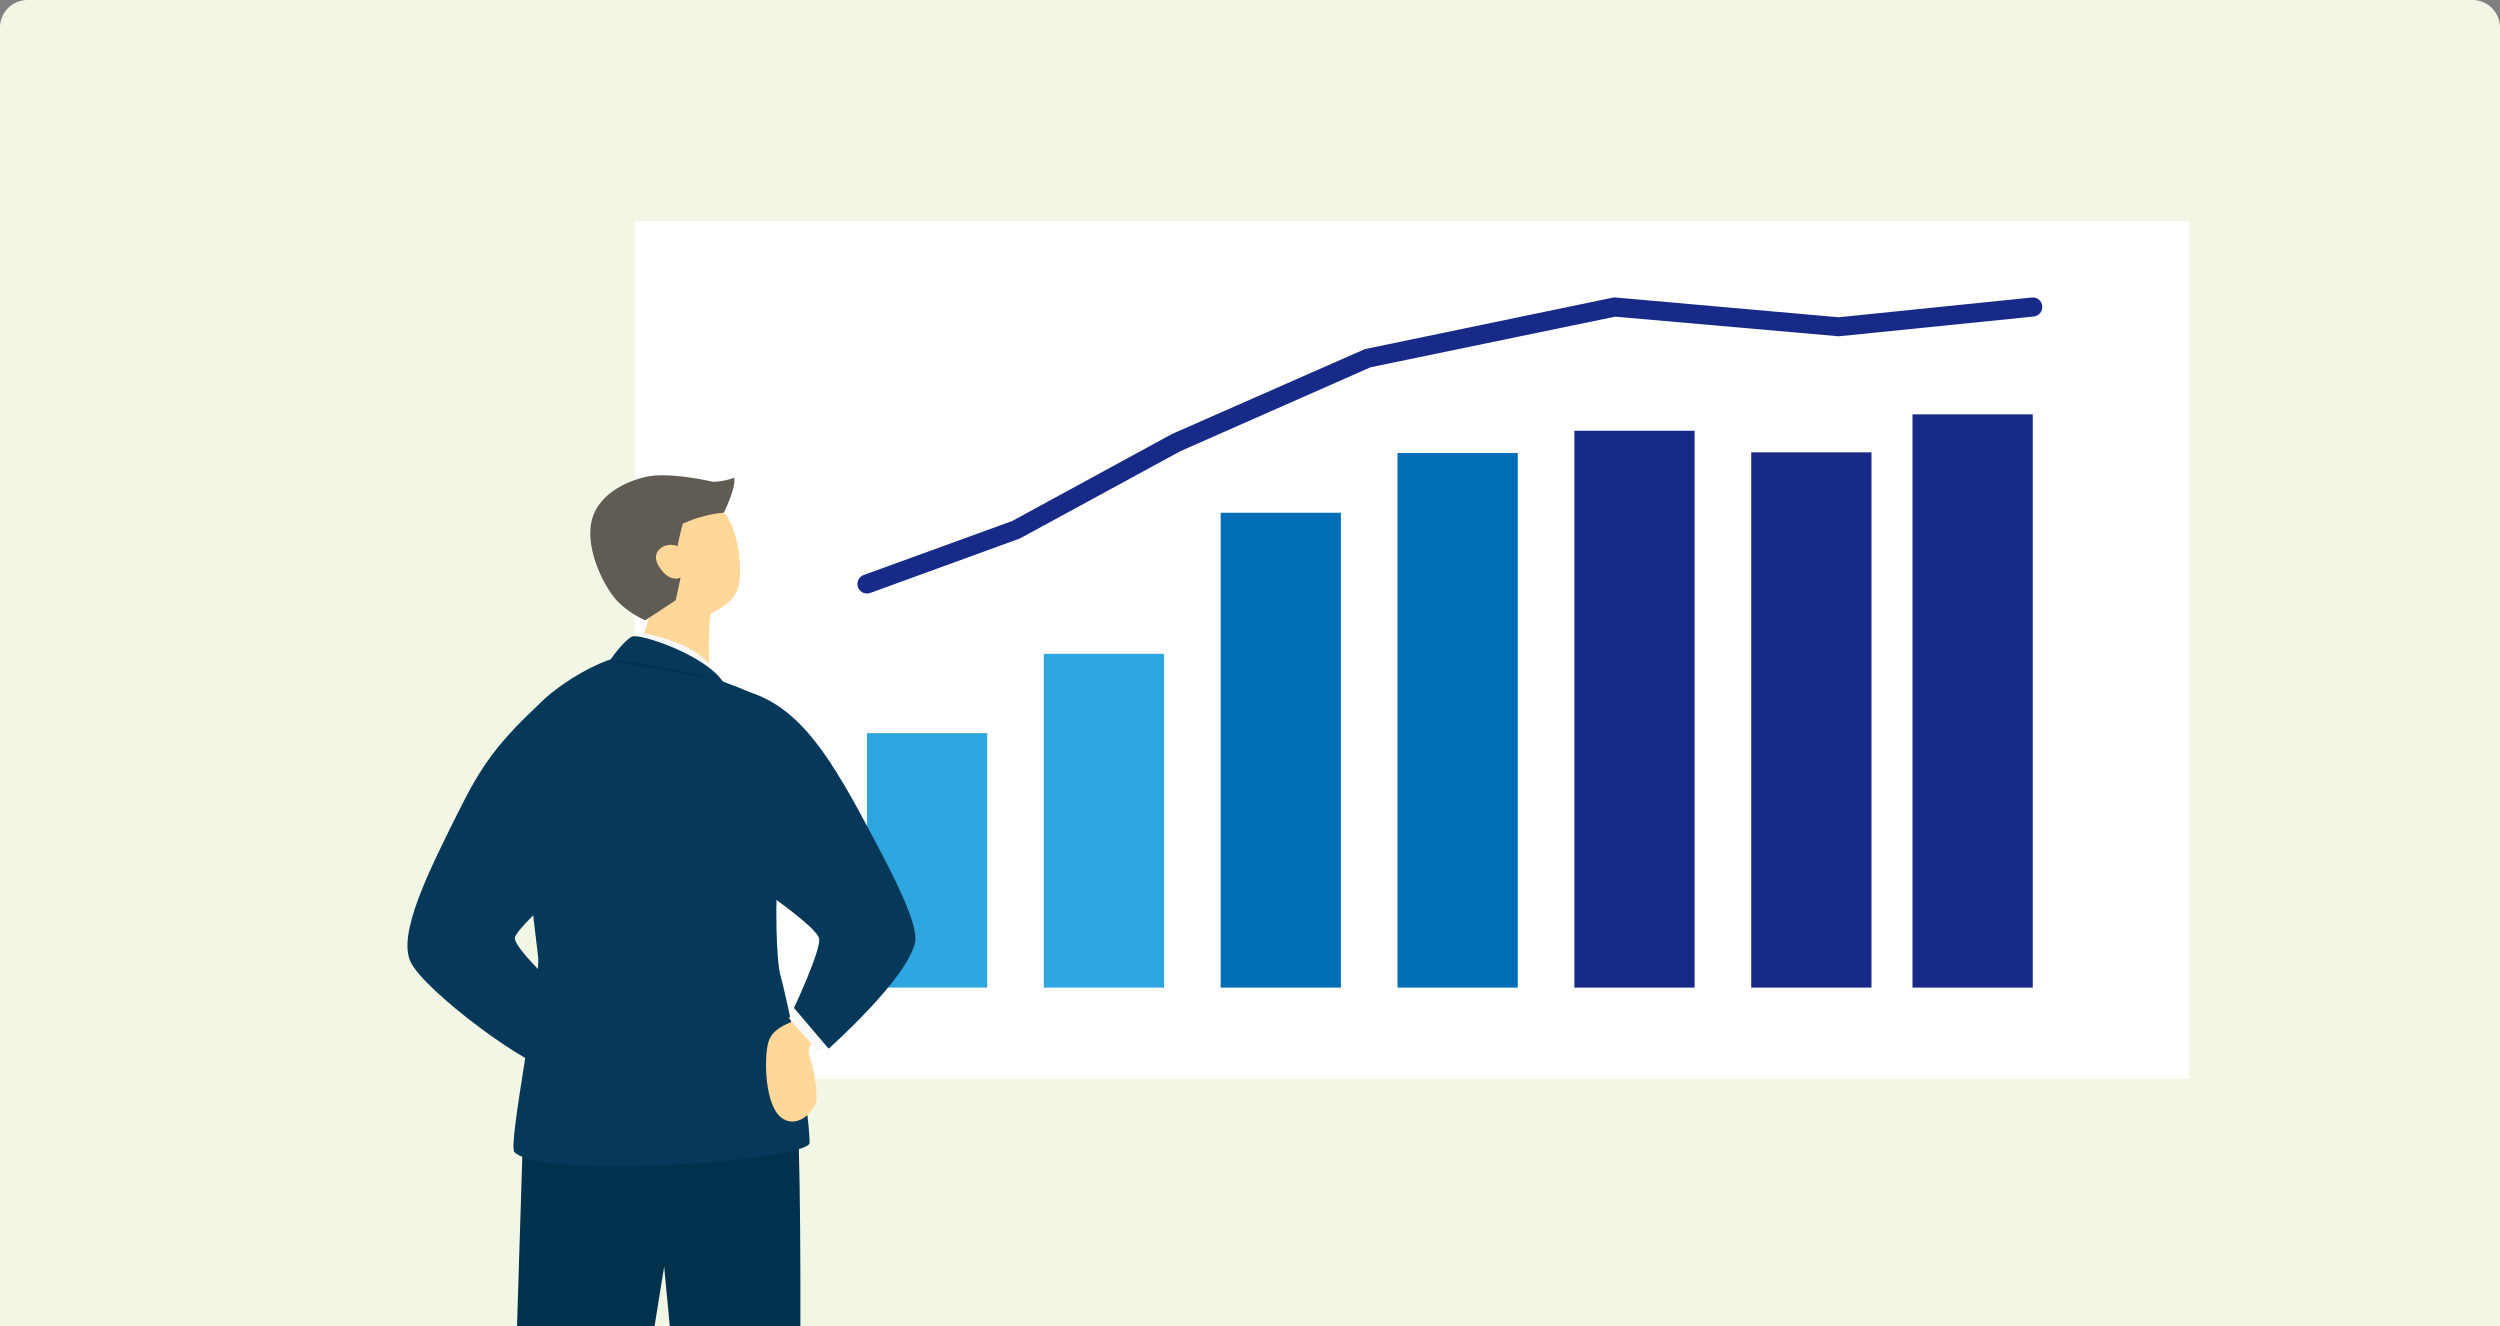 <svg xmlns="http://www.w3.org/2000/svg" xmlns:xlink="http://www.w3.org/1999/xlink" width="362" height="192" viewBox="0 0 362 192">
  <rect x="0" y="0" width="362" height="192" fill="#808080" stroke="none"/>
  <defs>
    <clipPath id="clip-path">
      <path id="パス_518" data-name="パス 518" d="M87.063,10.486,59.133,22.778,36,35.374,14.5,43.192a1.383,1.383,0,0,0,.473,2.684,1.313,1.313,0,0,0,.472-.081l21.687-7.9L60.351,25.266,87.9,13.111l35.4-7.324,32.381,2.842,28.232-2.861a1.379,1.379,0,0,0,1.233-1.517,1.355,1.355,0,0,0-1.513-1.237L155.668,5.872,123.342,3.011l-.2-.015Z" transform="translate(-13.587 -2.996)" fill="none"/>
    </clipPath>
    <linearGradient id="linear-gradient" x1="-0.291" y1="3.022" x2="-0.269" y2="3.022" gradientUnits="objectBoundingBox">
      <stop offset="0" stop-color="#2ea7e0"/>
      <stop offset="0.452" stop-color="#036eb8"/>
      <stop offset="1" stop-color="#172a88"/>
    </linearGradient>
    <clipPath id="clip-path-2">
      <rect id="長方形_367" data-name="長方形 367" width="95" height="139" transform="translate(187 3519)" fill="#fff" stroke="#707070" stroke-width="1"/>
    </clipPath>
  </defs>
  <g id="グループ_554" data-name="グループ 554" transform="translate(-139 -3440)">
    <path id="長方形_322" data-name="長方形 322" d="M4,0H358a4,4,0,0,1,4,4V192a0,0,0,0,1,0,0H0a0,0,0,0,1,0,0V4A4,4,0,0,1,4,0Z" transform="translate(139 3440)" fill="#f2f7e5"/>
    <g id="グループ_553" data-name="グループ 553">
      <g id="グループ_64" data-name="グループ 64" transform="translate(0 -26)">
        <g id="グループ_63" data-name="グループ 63" transform="translate(747 -306)">
          <rect id="長方形_328" data-name="長方形 328" width="225.056" height="124.211" transform="translate(-516.056 3803.999)" fill="#fff"/>
          <rect id="長方形_329" data-name="長方形 329" width="17.413" height="36.846" transform="translate(-482.464 3878.159)" fill="#2ea7e0"/>
          <rect id="長方形_330" data-name="長方形 330" width="17.413" height="48.333" transform="translate(-456.856 3866.673)" fill="#2ea7e0"/>
          <rect id="長方形_331" data-name="長方形 331" width="17.413" height="68.761" transform="translate(-431.249 3846.244)" fill="#036eb8"/>
          <rect id="長方形_332" data-name="長方形 332" width="17.413" height="77.41" transform="translate(-405.641 3837.595)" fill="#036eb8"/>
          <rect id="長方形_333" data-name="長方形 333" width="17.413" height="80.632" transform="translate(-380.03 3834.374)" fill="#172a88"/>
          <rect id="長方形_334" data-name="長方形 334" width="17.413" height="77.505" transform="translate(-354.423 3837.5)" fill="#172a88"/>
          <rect id="長方形_335" data-name="長方形 335" width="17.413" height="83.007" transform="translate(-331.071 3831.999)" fill="#172a88"/>
          <g id="グループ_55" data-name="グループ 55" transform="translate(-483.846 3815.062)">
            <g id="グループ_54" data-name="グループ 54" clip-path="url(#clip-path)">
              <rect id="長方形_336" data-name="長方形 336" width="171.814" height="42.935" transform="translate(-0.176 -0.054)" fill="url(#linear-gradient)"/>
            </g>
          </g>
        </g>
        <g id="マスクグループ_15" data-name="マスクグループ 15" transform="translate(-2)" clip-path="url(#clip-path-2)">
          <g id="グループ_62" data-name="グループ 62" transform="translate(734 -293.161)">
            <path id="パス_519" data-name="パス 519" d="M17.108,37.746c3.464,2.35,8.66,5.716,9.609,7.676s-11.892.627-15.2.39S7.346,45.5,7.187,44.8s.943-8.3.943-8.3Z" transform="translate(-497.279 3973.867)" fill="#2d2d2d"/>
            <path id="パス_520" data-name="パス 520" d="M12.338,38.36c1.653,3.409,3.072,7.408,2.124,7.8s-10.943,0-11.886-.548S3.6,37.076,3.6,37.076l5.588-.554Z" transform="translate(-522.132 3974.02)" fill="#2d2d2d"/>
            <path id="パス_521" data-name="パス 521" d="M5.116,25.259c-.471,14.25-2.834,92.3-2.834,92.3s10.148,1.65,12.663.505c2.681-25.421,13.642-90.22,13.642-90.22s-8.036-5.406-11.819-6.5S5.116,25.259,5.116,25.259" transform="translate(-522.315 3896.012)" fill="#00314d"/>
            <path id="パス_522" data-name="パス 522" d="M27.329,30.715c.79,28.975-.63,87.292-.63,87.292s-9.132.517-12.443,0c-2.987-36.073-8.973-94.024-8.5-94.024S17.72,20.848,19.14,20.848s8.826,5.8,8.428,6.264-.239,3.6-.239,3.6" transform="translate(-504.667 3894.282)" fill="#00314d"/>
            <path id="パス_523" data-name="パス 523" d="M16.691,9.049c1.989,1.966,3.128,9.161,1.75,11.645s-5.661,4.182-7.4,3.117-4.547-5.369-5.27-9.271S9.151,7,11.63,7.1a11.231,11.231,0,0,1,5.062,1.948" transform="translate(-504.874 3824.335)" fill="#ffd899"/>
            <path id="パス_524" data-name="パス 524" d="M16.27,13.9a51.045,51.045,0,0,0,.043,8.474s-8.979-1.132-10.937-1.8c1.634-5.9,2.993-9.447,2.993-9.447l8.82-1.954Z" transform="translate(-506.473 3834.903)" fill="#ffd899"/>
            <path id="パス_525" data-name="パス 525" d="M17.71,13.545a18.772,18.772,0,0,1,5.955-1.613s1.836-3.725,1.487-5.04a10.342,10.342,0,0,1-3.036.59S15.88,6,12.477,6.74,5.059,9.656,4.428,13.588C3.81,17.417,6.118,22.378,8.192,24.7a13.274,13.274,0,0,0,4.088,2.831l4.407-2.9.716-3.293s-1.506.883-3.079-1.516,1.016-3.744,2.644-3.025c.226-1.37.741-3.245.741-3.245" transform="translate(-511.847 3821.451)" fill="#605b53"/>
            <path id="パス_526" data-name="パス 526" d="M5.224,11.842l1.7-1.571s5.466.895,8.5,3.178a12.238,12.238,0,0,1,4.052,5.472L9.306,15.1,6,13.144Z" transform="translate(-507.251 3840.474)" fill="#f7f8f8"/>
            <path id="パス_527" data-name="パス 527" d="M21.414,16.911C18.654,12.954,9.394,9.959,8.3,10.4S5.03,13.745,4.736,14.488c11.078,2.745,16.678,2.423,16.678,2.423" transform="translate(-509.75 3840.925)" fill="#053859"/>
            <path id="パス_528" data-name="パス 528" d="M32.82,14.508c-5.992-2.5-11.078-4.206-15-3.525S1.912,18.325,2.689,25.453,5.652,50.739,6.074,54.361,1.618,81.736,2.653,82.679c4.56,4.158,42.769,1.15,42.733-1.376-.086-6.179-3.531-21.9-4.2-24.148s-.783-11.073-.379-15.37c.184-1.911-2.895-23.278-4.052-25.713-2.485-1.071-2.6-1-3.935-1.564" transform="translate(-521.156 3843.328)" fill="#053859"/>
            <path id="パス_529" data-name="パス 529" d="M4.912,10.939A94.286,94.286,0,0,1,18.689,13.41S6.815,11.724,4.912,10.939" transform="translate(-508.849 3843.872)" fill="#00314d"/>
            <path id="パス_530" data-name="パス 530" d="M13.8,19.417c-1.31.749-4.088,1.266-4.884,3.372s-.655,9.216,1.689,11.128,5.043-.925,5.2-2.557a21.458,21.458,0,0,0-1.01-6.209c-.386-1.169-.018-1.905,1.548-2.855s.845-1.132.845-1.132Z" transform="translate(-490.558 3887.002)" fill="#ffd899"/>
            <path id="パス_531" data-name="パス 531" d="M21.005,11.692c-7.063,6.246-9.854,9.861-13.043,16.162C2.9,37.879-1.45,46.706.459,50.754s17.3,15.784,22,16.162c5.723-4.553,5.472-6.7,5.472-6.7s-13.122-11.328-12.357-13.1,7.651-7.81,7.651-7.81Z" transform="translate(-534 3847.703)" fill="#053859"/>
            <path id="パス_532" data-name="パス 532" d="M10.546,19.218,9.022,20.594l4.2,4.748a20.526,20.526,0,0,0,2.993-2.027Z" transform="translate(-487.804 3885.989)" fill="#f7f8f8"/>
            <path id="パス_533" data-name="パス 533" d="M10.936,11.692c7.485,2.5,11.727,9.508,17.81,20.983,2.577,4.858,6.622,12.509,6.1,15.182-1.016,5.229-12.522,15.45-12.522,15.45l-5.019-5.9s3.966-8.449,3.636-10.056-7.852-6.775-7.852-6.775S7.827,27.7,7.564,23.489s3.372-11.8,3.372-11.8" transform="translate(-495.336 3847.703)" fill="#053859"/>
          </g>
        </g>
      </g>
    </g>
  </g>
</svg>
